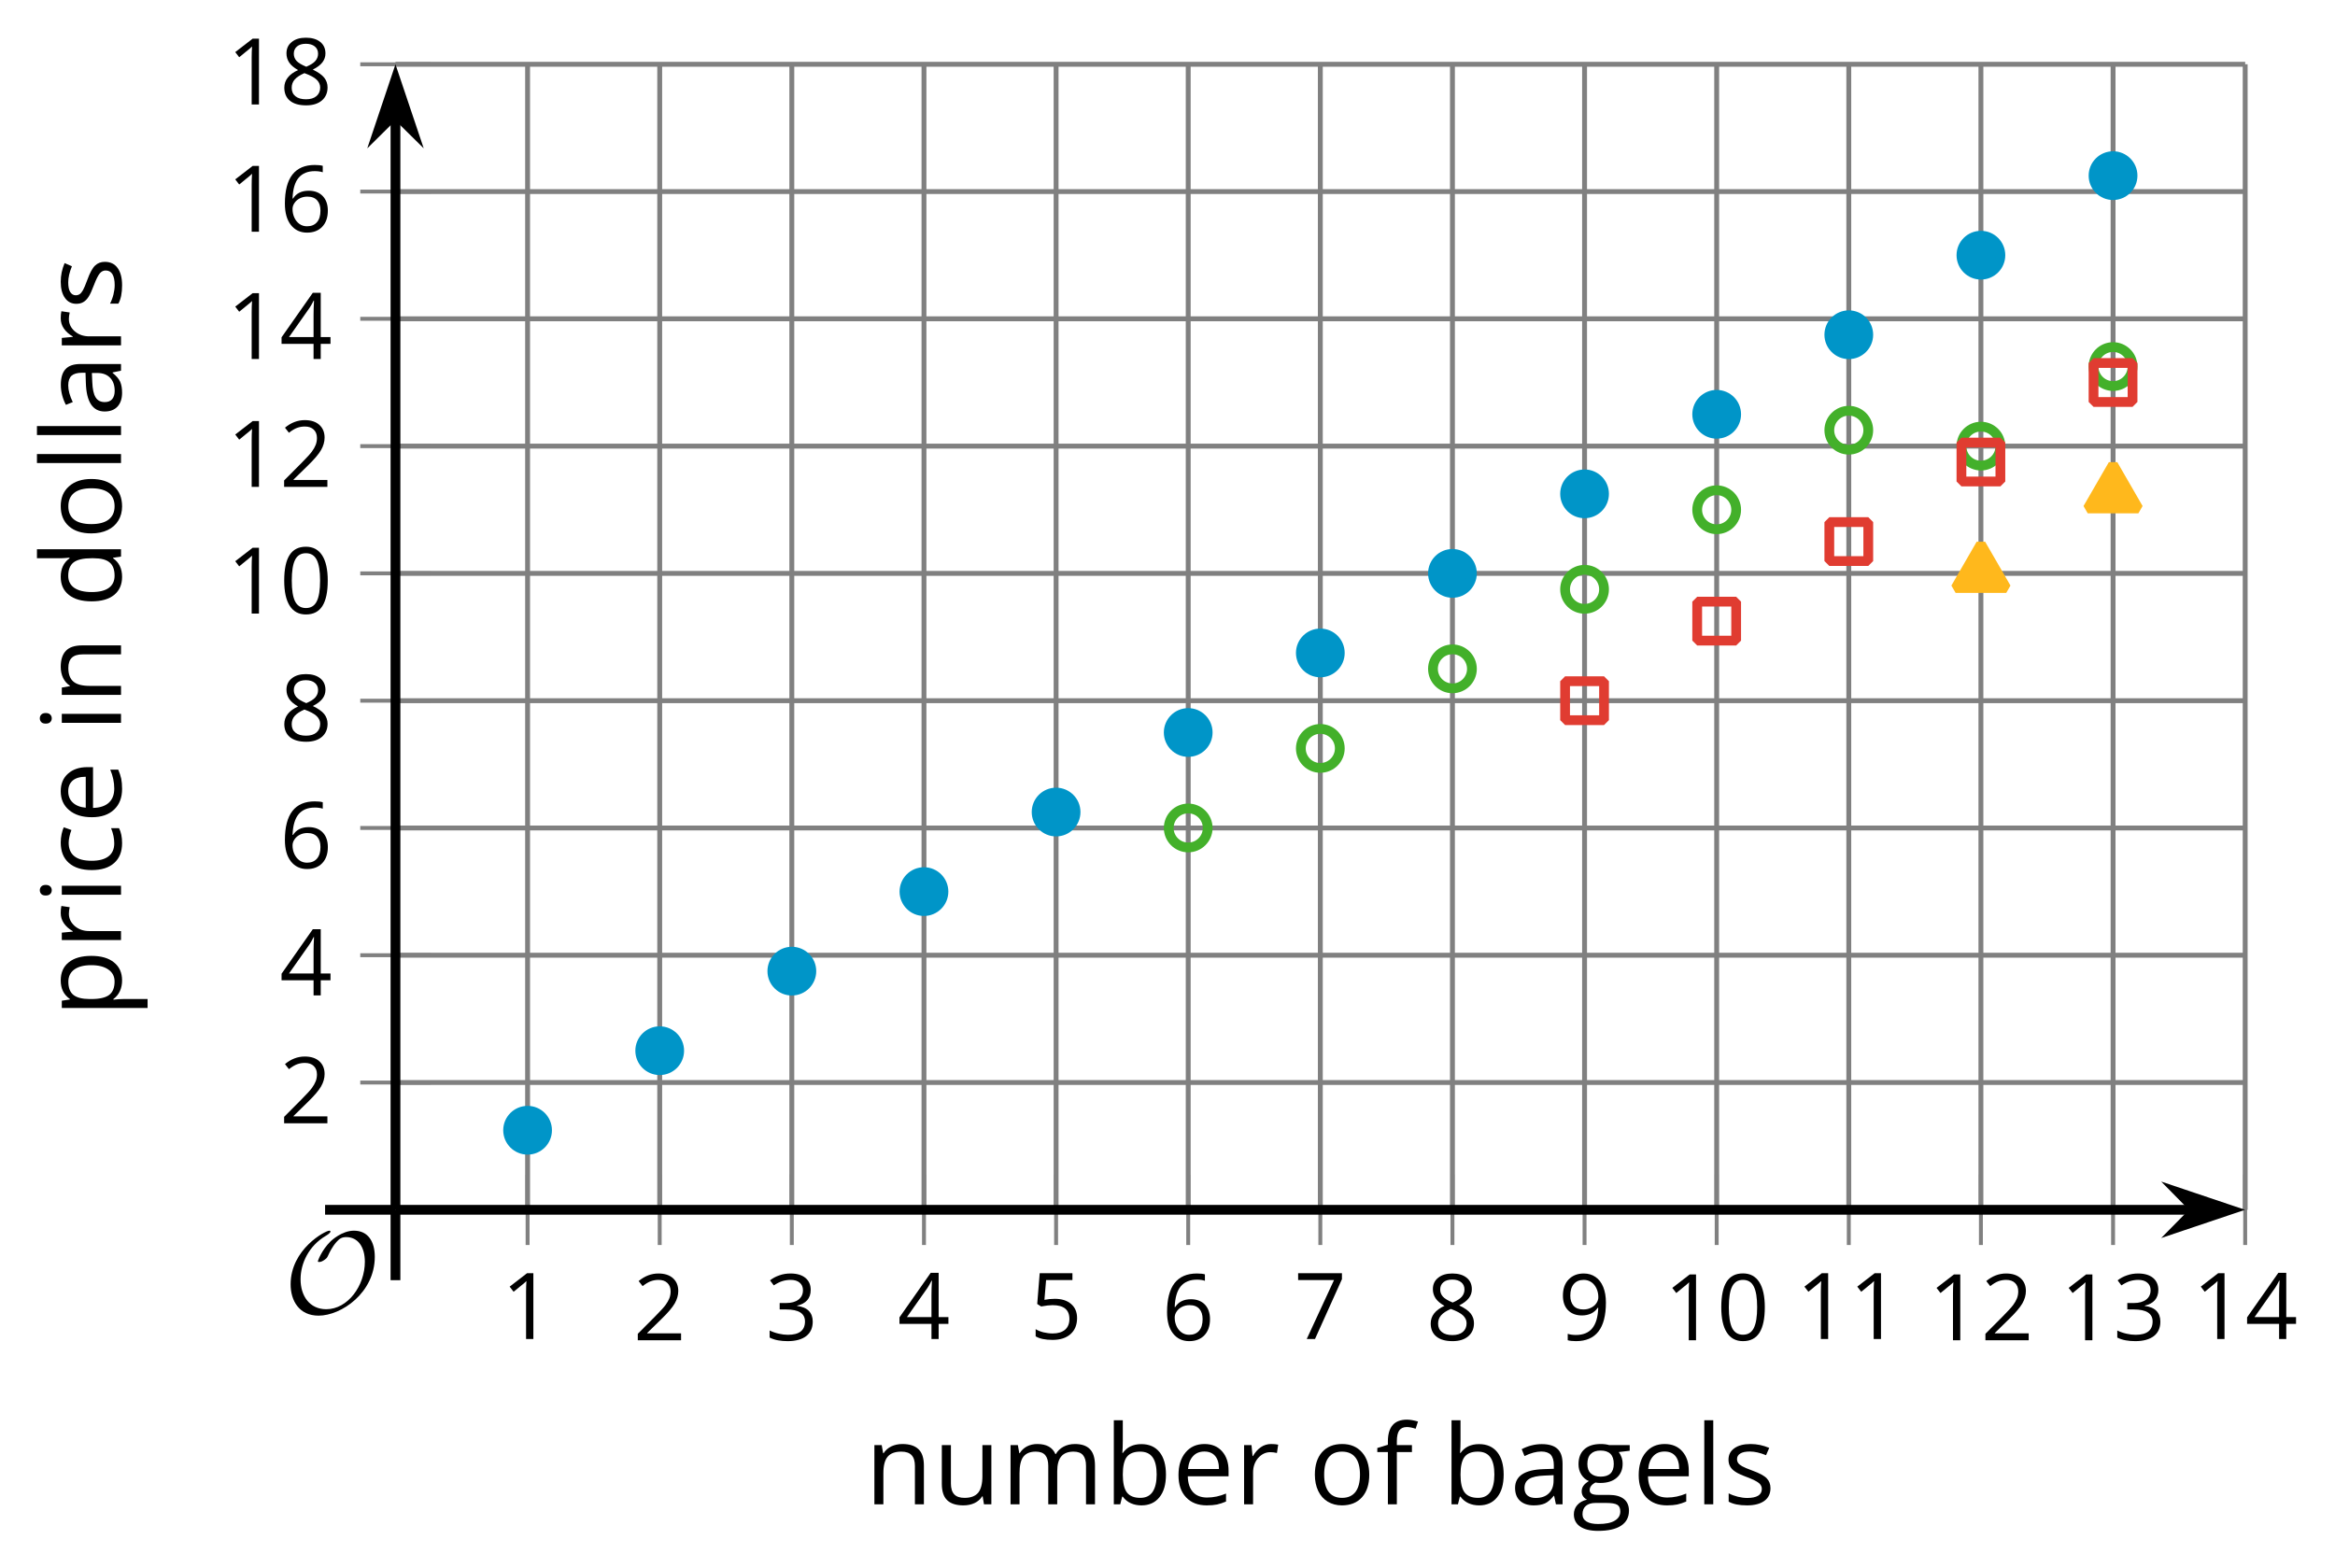 <?xml version='1.0' encoding='UTF-8'?>
<!-- This file was generated by dvisvgm 2.1.3 -->
<svg height='160.397pt' version='1.1' viewBox='-72 -72 238.803 160.397' width='238.803pt' xmlns='http://www.w3.org/2000/svg' xmlns:xlink='http://www.w3.org/1999/xlink'>
<defs>
<path d='M9.289 -5.762C9.289 -7.281 8.62 -8.428 7.161 -8.428C5.918 -8.428 4.866 -7.424 4.782 -7.352C3.826 -6.408 3.467 -5.332 3.467 -5.308C3.467 -5.236 3.527 -5.224 3.587 -5.224C3.814 -5.224 4.005 -5.344 4.184 -5.475C4.399 -5.631 4.411 -5.667 4.543 -5.942C4.651 -6.181 4.926 -6.767 5.368 -7.269C5.655 -7.592 5.894 -7.771 6.372 -7.771C7.532 -7.771 8.273 -6.814 8.273 -5.248C8.273 -2.809 6.539 -0.395 4.328 -0.395C2.63 -0.395 1.698 -1.745 1.698 -3.455C1.698 -5.081 2.534 -6.874 4.28 -7.902C4.399 -7.974 4.758 -8.189 4.758 -8.345C4.758 -8.428 4.663 -8.428 4.639 -8.428C4.22 -8.428 0.681 -6.528 0.681 -2.941C0.681 -1.267 1.554 0.263 3.539 0.263C5.87 0.263 9.289 -2.08 9.289 -5.762Z' id='g0-79'/>
<use id='g7-65' transform='scale(1.2)' xlink:href='#g5-65'/>
<use id='g7-66' transform='scale(1.2)' xlink:href='#g5-66'/>
<use id='g7-67' transform='scale(1.2)' xlink:href='#g5-67'/>
<use id='g7-68' transform='scale(1.2)' xlink:href='#g5-68'/>
<use id='g7-69' transform='scale(1.2)' xlink:href='#g5-69'/>
<use id='g7-70' transform='scale(1.2)' xlink:href='#g5-70'/>
<use id='g7-71' transform='scale(1.2)' xlink:href='#g5-71'/>
<use id='g7-73' transform='scale(1.2)' xlink:href='#g5-73'/>
<use id='g7-76' transform='scale(1.2)' xlink:href='#g5-76'/>
<use id='g7-77' transform='scale(1.2)' xlink:href='#g5-77'/>
<use id='g7-78' transform='scale(1.2)' xlink:href='#g5-78'/>
<use id='g7-79' transform='scale(1.2)' xlink:href='#g5-79'/>
<use id='g7-80' transform='scale(1.2)' xlink:href='#g5-80'/>
<use id='g7-82' transform='scale(1.2)' xlink:href='#g5-82'/>
<use id='g7-83' transform='scale(1.2)' xlink:href='#g5-83'/>
<use id='g7-85' transform='scale(1.2)' xlink:href='#g5-85'/>
<path d='M4.922 -3.375C4.922 -4.498 4.733 -5.355 4.355 -5.948C3.973 -6.542 3.421 -6.837 2.689 -6.837C1.938 -6.837 1.381 -6.552 1.018 -5.985S0.47 -4.549 0.47 -3.375C0.47 -2.238 0.658 -1.377 1.036 -0.792C1.413 -0.203 1.966 0.092 2.689 0.092C3.444 0.092 4.006 -0.193 4.374 -0.769C4.738 -1.344 4.922 -2.21 4.922 -3.375ZM1.243 -3.375C1.243 -4.355 1.358 -5.064 1.588 -5.506C1.819 -5.953 2.187 -6.174 2.689 -6.174C3.2 -6.174 3.568 -5.948 3.794 -5.497C4.024 -5.051 4.139 -4.342 4.139 -3.375S4.024 -1.699 3.794 -1.243C3.568 -0.792 3.2 -0.566 2.689 -0.566C2.187 -0.566 1.819 -0.792 1.588 -1.234C1.358 -1.685 1.243 -2.394 1.243 -3.375Z' id='g5-16'/>
<path d='M3.292 0V-6.731H2.647L0.866 -5.355L1.271 -4.83C1.92 -5.359 2.288 -5.658 2.366 -5.727S2.518 -5.866 2.583 -5.93C2.56 -5.576 2.546 -5.198 2.546 -4.797V0H3.292Z' id='g5-17'/>
<path d='M4.885 0V-0.709H1.423V-0.746L2.896 -2.187C3.554 -2.827 4.001 -3.352 4.24 -3.771S4.599 -4.609 4.599 -5.037C4.599 -5.585 4.42 -6.018 4.061 -6.344C3.702 -6.667 3.204 -6.828 2.574 -6.828C1.842 -6.828 1.169 -6.57 0.548 -6.054L0.953 -5.534C1.262 -5.778 1.538 -5.944 1.786 -6.036C2.04 -6.128 2.302 -6.174 2.583 -6.174C2.97 -6.174 3.273 -6.068 3.49 -5.856C3.706 -5.649 3.817 -5.364 3.817 -5.005C3.817 -4.751 3.775 -4.512 3.688 -4.291S3.471 -3.844 3.301 -3.61S2.772 -2.988 2.233 -2.44L0.46 -0.658V0H4.885Z' id='g5-18'/>
<path d='M4.632 -5.147C4.632 -5.668 4.452 -6.077 4.088 -6.381C3.725 -6.676 3.218 -6.828 2.564 -6.828C2.164 -6.828 1.786 -6.768 1.427 -6.639C1.064 -6.519 0.746 -6.344 0.47 -6.128L0.856 -5.612C1.192 -5.829 1.487 -5.976 1.75 -6.054S2.288 -6.174 2.583 -6.174C2.97 -6.174 3.278 -6.082 3.499 -5.893C3.729 -5.704 3.84 -5.447 3.84 -5.12C3.84 -4.71 3.688 -4.388 3.379 -4.153C3.071 -3.923 2.657 -3.808 2.132 -3.808H1.459V-3.149H2.122C3.407 -3.149 4.047 -2.739 4.047 -1.925C4.047 -1.013 3.467 -0.557 2.302 -0.557C2.007 -0.557 1.694 -0.594 1.363 -0.672C1.036 -0.746 0.723 -0.856 0.433 -0.999V-0.272C0.714 -0.138 0.999 -0.041 1.298 0.009C1.593 0.064 1.92 0.092 2.274 0.092C3.094 0.092 3.725 -0.083 4.171 -0.424C4.618 -0.769 4.839 -1.266 4.839 -1.906C4.839 -2.353 4.71 -2.716 4.448 -2.993S3.785 -3.439 3.246 -3.508V-3.545C3.688 -3.637 4.029 -3.821 4.273 -4.093C4.512 -4.365 4.632 -4.719 4.632 -5.147Z' id='g5-19'/>
<path d='M5.203 -1.547V-2.242H4.204V-6.768H3.393L0.198 -2.215V-1.547H3.471V0H4.204V-1.547H5.203ZM3.471 -2.242H0.962L3.066 -5.235C3.195 -5.428 3.333 -5.672 3.481 -5.967H3.518C3.485 -5.414 3.471 -4.917 3.471 -4.48V-2.242Z' id='g5-20'/>
<path d='M2.564 -4.111C2.215 -4.111 1.865 -4.075 1.51 -4.006L1.68 -6.027H4.374V-6.731H1.027L0.773 -3.582L1.169 -3.329C1.657 -3.416 2.049 -3.462 2.339 -3.462C3.49 -3.462 4.065 -2.993 4.065 -2.053C4.065 -1.57 3.913 -1.202 3.619 -0.948C3.315 -0.695 2.896 -0.566 2.357 -0.566C2.049 -0.566 1.731 -0.608 1.413 -0.681C1.096 -0.764 0.829 -0.87 0.612 -1.008V-0.272C1.013 -0.028 1.588 0.092 2.348 0.092C3.126 0.092 3.739 -0.106 4.18 -0.502C4.627 -0.898 4.848 -1.446 4.848 -2.141C4.848 -2.753 4.646 -3.232 4.236 -3.582C3.831 -3.936 3.273 -4.111 2.564 -4.111Z' id='g5-21'/>
<path d='M0.539 -2.878C0.539 -1.943 0.741 -1.215 1.151 -0.691C1.561 -0.17 2.113 0.092 2.808 0.092C3.458 0.092 3.978 -0.11 4.355 -0.506C4.742 -0.912 4.931 -1.459 4.931 -2.159C4.931 -2.785 4.756 -3.283 4.411 -3.646C4.061 -4.01 3.582 -4.194 2.979 -4.194C2.247 -4.194 1.713 -3.932 1.377 -3.402H1.321C1.358 -4.365 1.565 -5.074 1.948 -5.525C2.33 -5.971 2.878 -6.197 3.6 -6.197C3.904 -6.197 4.176 -6.16 4.411 -6.082V-6.74C4.213 -6.8 3.936 -6.828 3.591 -6.828C2.583 -6.828 1.823 -6.501 1.308 -5.847C0.797 -5.189 0.539 -4.199 0.539 -2.878ZM2.799 -0.557C2.509 -0.557 2.251 -0.635 2.026 -0.797C1.805 -0.958 1.63 -1.174 1.506 -1.446S1.321 -2.012 1.321 -2.33C1.321 -2.546 1.39 -2.753 1.529 -2.951C1.662 -3.149 1.846 -3.306 2.076 -3.421S2.56 -3.591 2.836 -3.591C3.283 -3.591 3.614 -3.462 3.84 -3.209S4.176 -2.606 4.176 -2.159C4.176 -1.639 4.056 -1.243 3.812 -0.967C3.573 -0.695 3.237 -0.557 2.799 -0.557Z' id='g5-22'/>
<path d='M1.312 0H2.159L4.913 -6.119V-6.731H0.433V-6.027H4.102L1.312 0Z' id='g5-23'/>
<path d='M2.689 -6.828C2.086 -6.828 1.602 -6.685 1.243 -6.39C0.879 -6.105 0.7 -5.714 0.7 -5.226C0.7 -4.88 0.792 -4.572 0.976 -4.291C1.16 -4.015 1.464 -3.757 1.888 -3.518C0.948 -3.089 0.479 -2.486 0.479 -1.717C0.479 -1.142 0.672 -0.695 1.059 -0.378C1.446 -0.064 1.998 0.092 2.716 0.092C3.393 0.092 3.927 -0.074 4.319 -0.405C4.71 -0.741 4.903 -1.188 4.903 -1.745C4.903 -2.122 4.788 -2.454 4.558 -2.744C4.328 -3.029 3.941 -3.301 3.393 -3.564C3.844 -3.789 4.171 -4.038 4.378 -4.309S4.687 -4.885 4.687 -5.216C4.687 -5.718 4.507 -6.114 4.148 -6.4S3.301 -6.828 2.689 -6.828ZM1.234 -1.699C1.234 -2.03 1.335 -2.316 1.542 -2.551C1.75 -2.79 2.081 -3.006 2.537 -3.204C3.131 -2.988 3.55 -2.762 3.789 -2.532C4.029 -2.297 4.148 -2.035 4.148 -1.736C4.148 -1.363 4.019 -1.068 3.766 -0.852S3.154 -0.529 2.698 -0.529C2.233 -0.529 1.874 -0.631 1.621 -0.838C1.363 -1.045 1.234 -1.331 1.234 -1.699ZM2.68 -6.206C3.071 -6.206 3.375 -6.114 3.6 -5.93C3.821 -5.75 3.932 -5.502 3.932 -5.193C3.932 -4.913 3.84 -4.664 3.656 -4.452C3.476 -4.24 3.163 -4.042 2.726 -3.858C2.238 -4.061 1.901 -4.263 1.722 -4.466S1.45 -4.913 1.45 -5.193C1.45 -5.502 1.561 -5.746 1.777 -5.93S2.297 -6.206 2.68 -6.206Z' id='g5-24'/>
<path d='M4.885 -3.858C4.885 -4.471 4.793 -5 4.609 -5.451C4.425 -5.898 4.162 -6.243 3.821 -6.473C3.476 -6.713 3.076 -6.828 2.62 -6.828C1.98 -6.828 1.469 -6.625 1.077 -6.22C0.681 -5.815 0.488 -5.262 0.488 -4.563C0.488 -3.923 0.663 -3.425 1.013 -3.071S1.837 -2.537 2.431 -2.537C2.781 -2.537 3.094 -2.606 3.375 -2.735C3.656 -2.873 3.877 -3.066 4.047 -3.32H4.102C4.07 -2.376 3.863 -1.68 3.49 -1.225C3.112 -0.764 2.555 -0.539 1.819 -0.539C1.506 -0.539 1.225 -0.58 0.981 -0.658V0C1.188 0.06 1.473 0.092 1.828 0.092C3.867 0.092 4.885 -1.225 4.885 -3.858ZM2.62 -6.174C2.91 -6.174 3.168 -6.096 3.398 -5.939C3.619 -5.783 3.798 -5.566 3.923 -5.295S4.111 -4.724 4.111 -4.401C4.111 -4.185 4.042 -3.983 3.909 -3.785S3.591 -3.435 3.352 -3.32C3.122 -3.204 2.864 -3.149 2.583 -3.149C2.132 -3.149 1.796 -3.278 1.575 -3.527C1.354 -3.785 1.243 -4.13 1.243 -4.572C1.243 -5.074 1.363 -5.47 1.602 -5.75S2.182 -6.174 2.62 -6.174Z' id='g5-25'/>
<path d='M3.913 0H4.48V-3.444C4.48 -4.033 4.337 -4.461 4.042 -4.728C3.757 -4.995 3.31 -5.129 2.707 -5.129C2.408 -5.129 2.113 -5.092 1.814 -5.014C1.519 -4.936 1.248 -4.83 0.999 -4.696L1.234 -4.111C1.763 -4.369 2.242 -4.498 2.661 -4.498C3.034 -4.498 3.306 -4.401 3.481 -4.217C3.646 -4.024 3.734 -3.734 3.734 -3.338V-3.025L2.878 -2.997C1.248 -2.947 0.433 -2.413 0.433 -1.395C0.433 -0.921 0.576 -0.552 0.856 -0.295C1.142 -0.037 1.533 0.092 2.035 0.092C2.408 0.092 2.721 0.037 2.974 -0.074C3.223 -0.189 3.471 -0.401 3.725 -0.718H3.762L3.913 0ZM2.187 -0.539C1.888 -0.539 1.653 -0.612 1.483 -0.755C1.317 -0.898 1.234 -1.11 1.234 -1.386C1.234 -1.74 1.367 -1.998 1.639 -2.164C1.906 -2.334 2.343 -2.426 2.951 -2.449L3.715 -2.482V-2.026C3.715 -1.556 3.582 -1.192 3.306 -0.93C3.039 -0.668 2.661 -0.539 2.187 -0.539Z' id='g5-65'/>
<path d='M3.158 -5.129C2.459 -5.129 1.929 -4.876 1.575 -4.374H1.538C1.561 -4.682 1.575 -5.032 1.575 -5.424V-7.164H0.81V0H1.358L1.519 -0.649H1.575C1.759 -0.396 1.989 -0.212 2.256 -0.092C2.532 0.032 2.832 0.092 3.158 0.092C3.817 0.092 4.328 -0.138 4.696 -0.599C5.069 -1.054 5.253 -1.699 5.253 -2.528S5.069 -3.996 4.705 -4.448C4.337 -4.903 3.821 -5.129 3.158 -5.129ZM3.048 -4.489C3.531 -4.489 3.886 -4.328 4.116 -4.006S4.461 -3.195 4.461 -2.537C4.461 -1.897 4.346 -1.404 4.116 -1.059C3.886 -0.718 3.536 -0.548 3.066 -0.548C2.546 -0.548 2.164 -0.7 1.929 -1.004C1.694 -1.312 1.575 -1.819 1.575 -2.528S1.69 -3.739 1.92 -4.042C2.15 -4.337 2.528 -4.489 3.048 -4.489Z' id='g5-66'/>
<path d='M2.827 0.092C3.338 0.092 3.766 0.005 4.102 -0.17V-0.847C3.66 -0.668 3.227 -0.576 2.808 -0.576C2.316 -0.576 1.948 -0.741 1.694 -1.073C1.446 -1.404 1.321 -1.878 1.321 -2.5C1.321 -3.808 1.832 -4.461 2.859 -4.461C3.011 -4.461 3.191 -4.438 3.389 -4.392C3.587 -4.351 3.771 -4.296 3.941 -4.227L4.176 -4.876C4.038 -4.945 3.849 -5.009 3.605 -5.06S3.122 -5.138 2.878 -5.138C2.127 -5.138 1.547 -4.908 1.142 -4.448C0.732 -3.987 0.529 -3.333 0.529 -2.491C0.529 -1.667 0.727 -1.031 1.133 -0.58C1.529 -0.134 2.095 0.092 2.827 0.092Z' id='g5-67'/>
<path d='M4.245 -0.677L4.346 0H4.968V-7.164H4.204V-5.111L4.222 -4.756L4.254 -4.392H4.194C3.831 -4.89 3.306 -5.138 2.62 -5.138C1.961 -5.138 1.45 -4.908 1.082 -4.448S0.529 -3.343 0.529 -2.509S0.714 -1.036 1.077 -0.585C1.446 -0.134 1.961 0.092 2.62 0.092C3.324 0.092 3.849 -0.166 4.204 -0.677H4.245ZM2.716 -0.548C2.261 -0.548 1.911 -0.714 1.676 -1.041S1.321 -1.855 1.321 -2.5C1.321 -3.135 1.441 -3.628 1.676 -3.978C1.915 -4.323 2.261 -4.498 2.707 -4.498C3.227 -4.498 3.61 -4.346 3.849 -4.042C4.084 -3.734 4.204 -3.223 4.204 -2.509V-2.348C4.204 -1.717 4.088 -1.257 3.849 -0.976C3.619 -0.691 3.237 -0.548 2.716 -0.548Z' id='g5-68'/>
<path d='M2.942 0.092C3.283 0.092 3.573 0.064 3.812 0.018C4.056 -0.037 4.309 -0.12 4.581 -0.235V-0.916C4.052 -0.691 3.513 -0.576 2.97 -0.576C2.454 -0.576 2.053 -0.727 1.768 -1.036C1.487 -1.344 1.335 -1.791 1.321 -2.385H4.797V-2.868C4.797 -3.55 4.613 -4.098 4.245 -4.512C3.877 -4.931 3.375 -5.138 2.744 -5.138C2.067 -5.138 1.533 -4.899 1.133 -4.42C0.727 -3.941 0.529 -3.297 0.529 -2.482C0.529 -1.676 0.746 -1.045 1.179 -0.589C1.607 -0.134 2.196 0.092 2.942 0.092ZM2.735 -4.498C3.135 -4.498 3.439 -4.369 3.656 -4.116C3.872 -3.858 3.978 -3.49 3.978 -3.006H1.34C1.381 -3.471 1.524 -3.84 1.768 -4.102C2.007 -4.365 2.33 -4.498 2.735 -4.498Z' id='g5-69'/>
<path d='M3.085 -4.452V-5.046H1.8V-5.373C1.8 -5.797 1.869 -6.105 2.007 -6.298C2.145 -6.487 2.357 -6.584 2.647 -6.584C2.855 -6.584 3.108 -6.538 3.402 -6.441L3.6 -7.053C3.241 -7.159 2.928 -7.215 2.661 -7.215C1.579 -7.215 1.036 -6.593 1.036 -5.355V-5.074L0.134 -4.797V-4.452H1.036V0H1.8V-4.452H3.085Z' id='g5-70'/>
<path d='M4.94 -5.046H3.195C2.983 -5.106 2.744 -5.138 2.482 -5.138C1.874 -5.138 1.404 -4.991 1.073 -4.687C0.741 -4.392 0.576 -3.964 0.576 -3.412C0.576 -3.08 0.658 -2.785 0.82 -2.528C0.985 -2.27 1.197 -2.086 1.459 -1.98C1.248 -1.851 1.091 -1.717 0.994 -1.579S0.847 -1.28 0.847 -1.096C0.847 -0.935 0.893 -0.792 0.976 -0.668C1.068 -0.543 1.174 -0.456 1.303 -0.396C0.948 -0.318 0.672 -0.166 0.474 0.06S0.18 0.548 0.18 0.856C0.18 1.303 0.359 1.653 0.718 1.897C1.073 2.141 1.584 2.265 2.242 2.265C3.103 2.265 3.757 2.118 4.204 1.823C4.65 1.533 4.876 1.105 4.876 0.548C4.876 0.11 4.728 -0.226 4.438 -0.456C4.144 -0.686 3.725 -0.801 3.177 -0.801H2.284C2.007 -0.801 1.814 -0.833 1.699 -0.902C1.584 -0.967 1.529 -1.068 1.529 -1.206C1.529 -1.469 1.69 -1.685 2.017 -1.855C2.15 -1.832 2.288 -1.819 2.44 -1.819C3.029 -1.819 3.494 -1.966 3.831 -2.261S4.337 -2.951 4.337 -3.444C4.337 -3.66 4.305 -3.858 4.236 -4.033C4.167 -4.204 4.093 -4.346 4.006 -4.452L4.94 -4.563V-5.046ZM0.916 0.847C0.916 0.539 1.013 0.299 1.206 0.134S1.671 -0.115 2.017 -0.115H2.933C3.398 -0.115 3.715 -0.064 3.886 0.046C4.056 0.147 4.139 0.341 4.139 0.612C4.139 0.939 3.987 1.202 3.674 1.39C3.37 1.584 2.891 1.68 2.251 1.68C1.823 1.68 1.492 1.611 1.262 1.469S0.916 1.119 0.916 0.847ZM1.331 -3.43C1.331 -3.812 1.427 -4.098 1.621 -4.291S2.09 -4.581 2.449 -4.581C3.204 -4.581 3.582 -4.204 3.582 -3.444C3.582 -2.721 3.209 -2.357 2.463 -2.357C2.109 -2.357 1.828 -2.449 1.63 -2.629S1.331 -3.076 1.331 -3.43Z' id='g5-71'/>
<path d='M1.575 0V-5.046H0.81V0H1.575ZM0.746 -6.413C0.746 -6.243 0.787 -6.114 0.875 -6.031C0.962 -5.944 1.068 -5.902 1.197 -5.902C1.321 -5.902 1.427 -5.944 1.515 -6.031C1.602 -6.114 1.648 -6.243 1.648 -6.413S1.602 -6.713 1.515 -6.796S1.321 -6.92 1.197 -6.92C1.068 -6.92 0.962 -6.878 0.875 -6.796C0.787 -6.717 0.746 -6.588 0.746 -6.413Z' id='g5-73'/>
<path d='M1.575 0V-7.164H0.81V0H1.575Z' id='g5-76'/>
<path d='M7.242 0H8.006V-3.292C8.006 -3.936 7.864 -4.406 7.578 -4.696C7.297 -4.991 6.869 -5.138 6.298 -5.138C5.935 -5.138 5.608 -5.06 5.322 -4.908S4.82 -4.544 4.669 -4.282H4.632C4.388 -4.853 3.872 -5.138 3.085 -5.138C2.758 -5.138 2.468 -5.069 2.201 -4.931C1.943 -4.793 1.736 -4.599 1.593 -4.355H1.556L1.432 -5.046H0.81V0H1.575V-2.647C1.575 -3.301 1.685 -3.771 1.906 -4.061C2.132 -4.346 2.482 -4.489 2.96 -4.489C3.324 -4.489 3.596 -4.388 3.766 -4.19C3.936 -3.987 4.024 -3.683 4.024 -3.283V0H4.788V-2.818C4.788 -3.384 4.903 -3.808 5.129 -4.079S5.709 -4.489 6.183 -4.489C6.547 -4.489 6.814 -4.388 6.984 -4.19C7.155 -3.987 7.242 -3.683 7.242 -3.283V0Z' id='g5-77'/>
<path d='M4.263 0H5.028V-3.292C5.028 -3.936 4.876 -4.406 4.567 -4.696C4.259 -4.991 3.803 -5.138 3.195 -5.138C2.85 -5.138 2.532 -5.069 2.251 -4.936C1.971 -4.797 1.75 -4.604 1.593 -4.355H1.556L1.432 -5.046H0.81V0H1.575V-2.647C1.575 -3.306 1.699 -3.775 1.943 -4.061S2.574 -4.489 3.103 -4.489C3.504 -4.489 3.794 -4.388 3.983 -4.185S4.263 -3.674 4.263 -3.264V0Z' id='g5-78'/>
<path d='M5.166 -2.528C5.166 -3.329 4.959 -3.964 4.54 -4.434C4.125 -4.903 3.564 -5.138 2.859 -5.138C2.127 -5.138 1.556 -4.908 1.146 -4.448C0.737 -3.992 0.529 -3.352 0.529 -2.528C0.529 -1.998 0.626 -1.533 0.815 -1.137S1.275 -0.437 1.625 -0.226S2.376 0.092 2.827 0.092C3.559 0.092 4.13 -0.138 4.544 -0.599C4.959 -1.064 5.166 -1.704 5.166 -2.528ZM1.321 -2.528C1.321 -3.177 1.45 -3.669 1.704 -3.996S2.334 -4.489 2.836 -4.489C3.343 -4.489 3.725 -4.323 3.987 -3.987C4.245 -3.656 4.374 -3.168 4.374 -2.528C4.374 -1.878 4.245 -1.39 3.987 -1.05C3.725 -0.718 3.347 -0.548 2.845 -0.548S1.966 -0.718 1.708 -1.054S1.321 -1.883 1.321 -2.528Z' id='g5-79'/>
<path d='M3.158 0.092C3.817 0.092 4.328 -0.138 4.696 -0.599C5.069 -1.054 5.253 -1.699 5.253 -2.528C5.253 -3.352 5.074 -3.996 4.705 -4.452C4.346 -4.908 3.826 -5.138 3.158 -5.138C2.822 -5.138 2.523 -5.078 2.261 -4.954S1.773 -4.632 1.575 -4.355H1.538L1.432 -5.046H0.81V2.265H1.575V0.189C1.575 -0.074 1.556 -0.355 1.519 -0.649H1.575C1.759 -0.396 1.989 -0.212 2.256 -0.092C2.532 0.032 2.832 0.092 3.158 0.092ZM3.048 -4.489C3.494 -4.489 3.844 -4.319 4.088 -3.987C4.337 -3.646 4.461 -3.168 4.461 -2.537C4.461 -1.915 4.337 -1.432 4.088 -1.077C3.844 -0.723 3.504 -0.548 3.066 -0.548C2.546 -0.548 2.164 -0.7 1.929 -1.004C1.694 -1.312 1.575 -1.819 1.575 -2.528V-2.698C1.579 -3.32 1.699 -3.775 1.929 -4.061S2.532 -4.489 3.048 -4.489Z' id='g5-80'/>
<path d='M3.112 -5.138C2.795 -5.138 2.505 -5.051 2.242 -4.871S1.754 -4.438 1.565 -4.111H1.529L1.441 -5.046H0.81V0H1.575V-2.707C1.575 -3.2 1.722 -3.614 2.007 -3.946C2.302 -4.277 2.647 -4.443 3.057 -4.443C3.218 -4.443 3.402 -4.42 3.61 -4.374L3.715 -5.083C3.536 -5.12 3.338 -5.138 3.112 -5.138Z' id='g5-82'/>
<path d='M4.065 -1.377C4.065 -1.713 3.959 -1.989 3.748 -2.21C3.541 -2.431 3.135 -2.652 2.537 -2.868C2.099 -3.029 1.805 -3.154 1.653 -3.241S1.39 -3.416 1.317 -3.513C1.252 -3.61 1.215 -3.725 1.215 -3.858C1.215 -4.056 1.308 -4.213 1.492 -4.328S1.948 -4.498 2.311 -4.498C2.721 -4.498 3.181 -4.392 3.688 -4.185L3.959 -4.807C3.439 -5.028 2.91 -5.138 2.366 -5.138C1.782 -5.138 1.326 -5.018 0.99 -4.779C0.654 -4.544 0.488 -4.217 0.488 -3.808C0.488 -3.577 0.534 -3.379 0.635 -3.214C0.727 -3.048 0.875 -2.901 1.077 -2.772C1.271 -2.638 1.607 -2.486 2.076 -2.311C2.569 -2.122 2.901 -1.957 3.076 -1.814C3.241 -1.676 3.329 -1.51 3.329 -1.312C3.329 -1.05 3.223 -0.856 3.006 -0.727C2.79 -0.603 2.486 -0.539 2.086 -0.539C1.828 -0.539 1.561 -0.576 1.28 -0.645C1.004 -0.714 0.746 -0.81 0.502 -0.935V-0.226C0.875 -0.014 1.4 0.092 2.067 0.092C2.698 0.092 3.191 -0.037 3.541 -0.29S4.065 -0.907 4.065 -1.377Z' id='g5-83'/>
<path d='M1.529 -5.046H0.755V-1.745C0.755 -1.105 0.907 -0.635 1.215 -0.345C1.519 -0.055 1.98 0.092 2.592 0.092C2.947 0.092 3.264 0.028 3.545 -0.106C3.821 -0.239 4.038 -0.428 4.194 -0.677H4.236L4.346 0H4.977V-5.046H4.213V-2.394C4.213 -1.74 4.088 -1.271 3.849 -0.981C3.6 -0.691 3.218 -0.548 2.689 -0.548C2.288 -0.548 1.998 -0.649 1.809 -0.852S1.529 -1.363 1.529 -1.773V-5.046Z' id='g5-85'/>
</defs>
<g id='page1'>
<path d='M-18.043 51.742V-65.425M-4.531 51.742V-65.425M8.98 51.742V-65.425M22.496 51.742V-65.425M36.008 51.742V-65.425M49.52 51.742V-65.425M63.031 51.742V-65.425M76.543 51.742V-65.425M90.055 51.742V-65.425M103.567 51.742V-65.425M117.078 51.742V-65.425M130.59 51.742V-65.425M144.106 51.742V-65.425M157.617 51.742V-65.425' fill='none' stroke='#808080' stroke-linejoin='bevel' stroke-miterlimit='10.037' stroke-width='0.5'/>
<path d='M-31.555 38.723H157.617M-31.555 25.703H157.617M-31.555 12.688H157.617M-31.555 -0.332H157.617M-31.555 -13.352H157.617M-31.555 -26.371H157.617M-31.555 -39.391H157.617M-31.555 -52.406H157.617M-31.555 -65.425H157.617' fill='none' stroke='#808080' stroke-linejoin='bevel' stroke-miterlimit='10.037' stroke-width='0.5'/>
<path d='M-18.043 55.344V48.141M-4.531 55.344V48.141M8.98 55.344V48.141M22.496 55.344V48.141M36.008 55.344V48.141M49.52 55.344V48.141M63.031 55.344V48.141M76.543 55.344V48.141M90.055 55.344V48.141M103.567 55.344V48.141M117.078 55.344V48.141M130.59 55.344V48.141M144.106 55.344V48.141M157.617 55.344V48.141' fill='none' stroke='#808080' stroke-linejoin='bevel' stroke-miterlimit='10.037' stroke-width='0.4'/>
<path d='M-35.156 38.723H-27.953M-35.156 25.703H-27.953M-35.156 12.688H-27.953M-35.156 -0.332H-27.953M-35.156 -13.352H-27.953M-35.156 -26.371H-27.953M-35.156 -39.391H-27.953M-35.156 -52.406H-27.953M-35.156 -65.425H-27.953' fill='none' stroke='#808080' stroke-linejoin='bevel' stroke-miterlimit='10.037' stroke-width='0.4'/>
<path d='M-31.555 51.742H152.32' fill='none' stroke='#000000' stroke-linejoin='bevel' stroke-miterlimit='10.037' stroke-width='1'/>
<path d='M156.039 51.742L150.852 49.996L152.571 51.742L150.852 53.488Z'/>
<path d='M156.039 51.742L150.852 49.996L152.571 51.742L150.852 53.488Z' fill='none' stroke='#000000' stroke-miterlimit='10.037' stroke-width='1'/>
<path d='M-31.555 51.742V-60.133' fill='none' stroke='#000000' stroke-linejoin='bevel' stroke-miterlimit='10.037' stroke-width='1'/>
<path d='M-31.555 -63.852L-33.297 -58.66L-31.555 -60.383L-29.809 -58.66Z'/>
<path d='M-31.555 -63.852L-33.297 -58.66L-31.555 -60.383L-29.809 -58.66Z' fill='none' stroke='#000000' stroke-miterlimit='10.037' stroke-width='1'/>
<g transform='matrix(1 0 0 1 -29.637 49.872)'>
<use x='8.893' xlink:href='#g5-17' y='15.085'/>
</g>
<g transform='matrix(1 0 0 1 -16.125 50)'>
<use x='8.893' xlink:href='#g5-18' y='15.085'/>
</g>
<g transform='matrix(1 0 0 1 -2.613 50)'>
<use x='8.893' xlink:href='#g5-19' y='15.085'/>
</g>
<g transform='matrix(1 0 0 1 10.899 49.872)'>
<use x='8.893' xlink:href='#g5-20' y='15.085'/>
</g>
<g transform='matrix(1 0 0 1 24.412 49.872)'>
<use x='8.893' xlink:href='#g5-21' y='15.085'/>
</g>
<g transform='matrix(1 0 0 1 37.924 50)'>
<use x='8.893' xlink:href='#g5-22' y='15.085'/>
</g>
<g transform='matrix(1 0 0 1 51.436 49.872)'>
<use x='8.893' xlink:href='#g5-23' y='15.085'/>
</g>
<g transform='matrix(1 0 0 1 64.948 50)'>
<use x='8.893' xlink:href='#g5-24' y='15.085'/>
</g>
<g transform='matrix(1 0 0 1 78.46 50)'>
<use x='8.893' xlink:href='#g5-25' y='15.085'/>
</g>
<g transform='matrix(1 0 0 1 89.27 50)'>
<use x='8.893' xlink:href='#g5-17' y='15.085'/>
<use x='14.297' xlink:href='#g5-16' y='15.085'/>
</g>
<g transform='matrix(1 0 0 1 102.782 49.872)'>
<use x='8.893' xlink:href='#g5-17' y='15.085'/>
<use x='14.297' xlink:href='#g5-17' y='15.085'/>
</g>
<g transform='matrix(1 0 0 1 116.294 50)'>
<use x='8.893' xlink:href='#g5-17' y='15.085'/>
<use x='14.297' xlink:href='#g5-18' y='15.085'/>
</g>
<g transform='matrix(1 0 0 1 129.806 50)'>
<use x='8.893' xlink:href='#g5-17' y='15.085'/>
<use x='14.297' xlink:href='#g5-19' y='15.085'/>
</g>
<g transform='matrix(1 0 0 1 143.318 49.872)'>
<use x='8.893' xlink:href='#g5-17' y='15.085'/>
<use x='14.297' xlink:href='#g5-20' y='15.085'/>
</g>
<g transform='matrix(1 0 0 1 -52.295 27.807)'>
<use x='8.893' xlink:href='#g5-18' y='15.085'/>
</g>
<g transform='matrix(1 0 0 1 -52.295 14.725)'>
<use x='8.893' xlink:href='#g5-20' y='15.085'/>
</g>
<g transform='matrix(1 0 0 1 -52.295 1.711)'>
<use x='8.893' xlink:href='#g5-22' y='15.085'/>
</g>
<g transform='matrix(1 0 0 1 -52.295 -11.308)'>
<use x='8.893' xlink:href='#g5-24' y='15.085'/>
</g>
<g transform='matrix(1 0 0 1 -57.7 -24.327)'>
<use x='8.893' xlink:href='#g5-17' y='15.085'/>
<use x='14.297' xlink:href='#g5-16' y='15.085'/>
</g>
<g transform='matrix(1 0 0 1 -57.7 -37.286)'>
<use x='8.893' xlink:href='#g5-17' y='15.085'/>
<use x='14.297' xlink:href='#g5-18' y='15.085'/>
</g>
<g transform='matrix(1 0 0 1 -57.7 -50.369)'>
<use x='8.893' xlink:href='#g5-17' y='15.085'/>
<use x='14.297' xlink:href='#g5-20' y='15.085'/>
</g>
<g transform='matrix(1 0 0 1 -57.7 -63.383)'>
<use x='8.893' xlink:href='#g5-17' y='15.085'/>
<use x='14.297' xlink:href='#g5-22' y='15.085'/>
</g>
<g transform='matrix(1 0 0 1 -57.7 -76.401)'>
<use x='8.893' xlink:href='#g5-17' y='15.085'/>
<use x='14.297' xlink:href='#g5-24' y='15.085'/>
</g>
<path d='M-16.051 43.605C-16.051 42.504 -16.941 41.613 -18.043 41.613C-19.141 41.613 -20.035 42.504 -20.035 43.605C-20.035 44.707 -19.141 45.598 -18.043 45.598C-16.941 45.598 -16.051 44.707 -16.051 43.605Z' fill='#0095c8'/>
<path d='M-16.051 43.605C-16.051 42.504 -16.941 41.613 -18.043 41.613C-19.141 41.613 -20.035 42.504 -20.035 43.605C-20.035 44.707 -19.141 45.598 -18.043 45.598C-16.941 45.598 -16.051 44.707 -16.051 43.605Z' fill='none' stroke='#0095c8' stroke-linejoin='bevel' stroke-miterlimit='10.037' stroke-width='1'/>
<path d='M-2.539 35.469C-2.539 34.367 -3.43 33.477 -4.531 33.477C-5.629 33.477 -6.523 34.367 -6.523 35.469C-6.523 36.57 -5.629 37.461 -4.531 37.461C-3.43 37.461 -2.539 36.57 -2.539 35.469Z' fill='#0095c8'/>
<path d='M-2.539 35.469C-2.539 34.367 -3.43 33.477 -4.531 33.477C-5.629 33.477 -6.523 34.367 -6.523 35.469C-6.523 36.57 -5.629 37.461 -4.531 37.461C-3.43 37.461 -2.539 36.57 -2.539 35.469Z' fill='none' stroke='#0095c8' stroke-linejoin='bevel' stroke-miterlimit='10.037' stroke-width='1'/>
<path d='M10.977 27.332C10.977 26.23 10.082 25.34 8.98 25.34C7.883 25.34 6.988 26.23 6.988 27.332C6.988 28.434 7.883 29.324 8.98 29.324C10.082 29.324 10.977 28.434 10.977 27.332Z' fill='#0095c8'/>
<path d='M10.977 27.332C10.977 26.23 10.082 25.34 8.98 25.34C7.883 25.34 6.988 26.23 6.988 27.332C6.988 28.434 7.883 29.324 8.98 29.324C10.082 29.324 10.977 28.434 10.977 27.332Z' fill='none' stroke='#0095c8' stroke-linejoin='bevel' stroke-miterlimit='10.037' stroke-width='1'/>
<path d='M24.488 19.195C24.488 18.094 23.594 17.203 22.496 17.203C21.395 17.203 20.5 18.094 20.5 19.195C20.5 20.297 21.395 21.188 22.496 21.188C23.594 21.188 24.488 20.297 24.488 19.195Z' fill='#0095c8'/>
<path d='M24.488 19.195C24.488 18.094 23.594 17.203 22.496 17.203C21.395 17.203 20.5 18.094 20.5 19.195C20.5 20.297 21.395 21.188 22.496 21.188C23.594 21.188 24.488 20.297 24.488 19.195Z' fill='none' stroke='#0095c8' stroke-linejoin='bevel' stroke-miterlimit='10.037' stroke-width='1'/>
<path d='M38 11.059C38 9.957 37.105 9.066 36.008 9.066C34.906 9.066 34.016 9.957 34.016 11.059C34.016 12.16 34.906 13.051 36.008 13.051C37.105 13.051 38 12.16 38 11.059Z' fill='#0095c8'/>
<path d='M38 11.059C38 9.957 37.105 9.066 36.008 9.066C34.906 9.066 34.016 9.957 34.016 11.059C34.016 12.16 34.906 13.051 36.008 13.051C37.105 13.051 38 12.16 38 11.059Z' fill='none' stroke='#0095c8' stroke-linejoin='bevel' stroke-miterlimit='10.037' stroke-width='1'/>
<path d='M51.512 2.922C51.512 1.82 50.617 0.93 49.52 0.93C48.418 0.93 47.527 1.82 47.527 2.922C47.527 4.023 48.418 4.914 49.52 4.914C50.617 4.914 51.512 4.023 51.512 2.922Z' fill='#0095c8'/>
<path d='M51.512 2.922C51.512 1.82 50.617 0.93 49.52 0.93C48.418 0.93 47.527 1.82 47.527 2.922C47.527 4.023 48.418 4.914 49.52 4.914C50.617 4.914 51.512 4.023 51.512 2.922Z' fill='none' stroke='#0095c8' stroke-linejoin='bevel' stroke-miterlimit='10.037' stroke-width='1'/>
<path d='M65.023 -5.215C65.023 -6.316 64.133 -7.207 63.031 -7.207C61.93 -7.207 61.039 -6.316 61.039 -5.215C61.039 -4.113 61.93 -3.223 63.031 -3.223C64.133 -3.223 65.023 -4.113 65.023 -5.215Z' fill='#0095c8'/>
<path d='M65.023 -5.215C65.023 -6.316 64.133 -7.207 63.031 -7.207C61.93 -7.207 61.039 -6.316 61.039 -5.215C61.039 -4.113 61.93 -3.223 63.031 -3.223C64.133 -3.223 65.023 -4.113 65.023 -5.215Z' fill='none' stroke='#0095c8' stroke-linejoin='bevel' stroke-miterlimit='10.037' stroke-width='1'/>
<path d='M78.535 -13.352C78.535 -14.453 77.645 -15.344 76.543 -15.344C75.442 -15.344 74.551 -14.453 74.551 -13.352C74.551 -12.25 75.442 -11.359 76.543 -11.359C77.645 -11.359 78.535 -12.25 78.535 -13.352Z' fill='#0095c8'/>
<path d='M78.535 -13.352C78.535 -14.453 77.645 -15.344 76.543 -15.344C75.442 -15.344 74.551 -14.453 74.551 -13.352C74.551 -12.25 75.442 -11.359 76.543 -11.359C77.645 -11.359 78.535 -12.25 78.535 -13.352Z' fill='none' stroke='#0095c8' stroke-linejoin='bevel' stroke-miterlimit='10.037' stroke-width='1'/>
<path d='M92.047 -21.488C92.047 -22.59 91.156 -23.48 90.055 -23.48C88.953 -23.48 88.063 -22.59 88.063 -21.488C88.063 -20.387 88.953 -19.496 90.055 -19.496C91.156 -19.496 92.047 -20.387 92.047 -21.488Z' fill='#0095c8'/>
<path d='M92.047 -21.488C92.047 -22.59 91.156 -23.48 90.055 -23.48C88.953 -23.48 88.063 -22.59 88.063 -21.488C88.063 -20.387 88.953 -19.496 90.055 -19.496C91.156 -19.496 92.047 -20.387 92.047 -21.488Z' fill='none' stroke='#0095c8' stroke-linejoin='bevel' stroke-miterlimit='10.037' stroke-width='1'/>
<path d='M105.559 -29.625C105.559 -30.727 104.668 -31.617 103.567 -31.617C102.465 -31.617 101.574 -30.727 101.574 -29.625C101.574 -28.523 102.465 -27.633 103.567 -27.633C104.668 -27.633 105.559 -28.523 105.559 -29.625Z' fill='#0095c8'/>
<path d='M105.559 -29.625C105.559 -30.727 104.668 -31.617 103.567 -31.617C102.465 -31.617 101.574 -30.727 101.574 -29.625C101.574 -28.523 102.465 -27.633 103.567 -27.633C104.668 -27.633 105.559 -28.523 105.559 -29.625Z' fill='none' stroke='#0095c8' stroke-linejoin='bevel' stroke-miterlimit='10.037' stroke-width='1'/>
<path d='M119.07 -37.762C119.07 -38.863 118.18 -39.754 117.078 -39.754C115.981 -39.754 115.086 -38.863 115.086 -37.762S115.981 -35.77 117.078 -35.77C118.18 -35.77 119.07 -36.66 119.07 -37.762Z' fill='#0095c8'/>
<path d='M119.07 -37.762C119.07 -38.863 118.18 -39.754 117.078 -39.754C115.981 -39.754 115.086 -38.863 115.086 -37.762S115.981 -35.77 117.078 -35.77C118.18 -35.77 119.07 -36.66 119.07 -37.762Z' fill='none' stroke='#0095c8' stroke-linejoin='bevel' stroke-miterlimit='10.037' stroke-width='1'/>
<path d='M132.582 -45.898C132.582 -47 131.692 -47.891 130.59 -47.891C129.492 -47.891 128.598 -47 128.598 -45.898C128.598 -44.797 129.492 -43.906 130.59 -43.906C131.692 -43.906 132.582 -44.797 132.582 -45.898Z' fill='#0095c8'/>
<path d='M132.582 -45.898C132.582 -47 131.692 -47.891 130.59 -47.891C129.492 -47.891 128.598 -47 128.598 -45.898C128.598 -44.797 129.492 -43.906 130.59 -43.906C131.692 -43.906 132.582 -44.797 132.582 -45.898Z' fill='none' stroke='#0095c8' stroke-linejoin='bevel' stroke-miterlimit='10.037' stroke-width='1'/>
<path d='M146.098 -54.035C146.098 -55.136 145.203 -56.027 144.106 -56.027C143.004 -56.027 142.109 -55.136 142.109 -54.035C142.109 -52.933 143.004 -52.043 144.106 -52.043C145.203 -52.043 146.098 -52.933 146.098 -54.035Z' fill='#0095c8'/>
<path d='M146.098 -54.035C146.098 -55.136 145.203 -56.027 144.106 -56.027C143.004 -56.027 142.109 -55.136 142.109 -54.035C142.109 -52.933 143.004 -52.043 144.106 -52.043C145.203 -52.043 146.098 -52.933 146.098 -54.035Z' fill='none' stroke='#0095c8' stroke-linejoin='bevel' stroke-miterlimit='10.037' stroke-width='1'/>
<path d='M51.512 12.688C51.512 11.586 50.617 10.691 49.52 10.691C48.418 10.691 47.527 11.586 47.527 12.688C47.527 13.785 48.418 14.68 49.52 14.68C50.617 14.68 51.512 13.785 51.512 12.688Z' fill='none' stroke='#43b02a' stroke-linejoin='bevel' stroke-miterlimit='10.037' stroke-width='1'/>
<path d='M65.023 4.551C65.023 3.449 64.133 2.555 63.031 2.555C61.93 2.555 61.039 3.449 61.039 4.551C61.039 5.648 61.93 6.543 63.031 6.543C64.133 6.543 65.023 5.648 65.023 4.551Z' fill='none' stroke='#43b02a' stroke-linejoin='bevel' stroke-miterlimit='10.037' stroke-width='1'/>
<path d='M78.535 -3.586C78.535 -4.688 77.645 -5.582 76.543 -5.582C75.442 -5.582 74.551 -4.688 74.551 -3.586C74.551 -2.488 75.442 -1.594 76.543 -1.594C77.645 -1.594 78.535 -2.488 78.535 -3.586Z' fill='none' stroke='#43b02a' stroke-linejoin='bevel' stroke-miterlimit='10.037' stroke-width='1'/>
<path d='M92.047 -11.723C92.047 -12.824 91.156 -13.719 90.055 -13.719C88.953 -13.719 88.063 -12.824 88.063 -11.723C88.063 -10.625 88.953 -9.73 90.055 -9.73C91.156 -9.73 92.047 -10.625 92.047 -11.723Z' fill='none' stroke='#43b02a' stroke-linejoin='bevel' stroke-miterlimit='10.037' stroke-width='1'/>
<path d='M105.559 -19.859C105.559 -20.961 104.668 -21.855 103.567 -21.855C102.465 -21.855 101.574 -20.961 101.574 -19.859C101.574 -18.762 102.465 -17.867 103.567 -17.867C104.668 -17.867 105.559 -18.762 105.559 -19.859Z' fill='none' stroke='#43b02a' stroke-linejoin='bevel' stroke-miterlimit='10.037' stroke-width='1'/>
<path d='M119.07 -27.996C119.07 -29.098 118.18 -29.988 117.078 -29.988C115.981 -29.988 115.086 -29.098 115.086 -27.996C115.086 -26.898 115.981 -26.004 117.078 -26.004C118.18 -26.004 119.07 -26.898 119.07 -27.996Z' fill='none' stroke='#43b02a' stroke-linejoin='bevel' stroke-miterlimit='10.037' stroke-width='1'/>
<path d='M132.582 -26.371C132.582 -27.473 131.692 -28.363 130.59 -28.363C129.492 -28.363 128.598 -27.473 128.598 -26.371C128.598 -25.27 129.492 -24.379 130.59 -24.379C131.692 -24.379 132.582 -25.27 132.582 -26.371Z' fill='none' stroke='#43b02a' stroke-linejoin='bevel' stroke-miterlimit='10.037' stroke-width='1'/>
<path d='M146.098 -34.508C146.098 -35.609 145.203 -36.5 144.106 -36.5C143.004 -36.5 142.109 -35.609 142.109 -34.508C142.109 -33.406 143.004 -32.516 144.106 -32.516C145.203 -32.516 146.098 -33.406 146.098 -34.508Z' fill='none' stroke='#43b02a' stroke-linejoin='bevel' stroke-miterlimit='10.037' stroke-width='1'/>
<path d='M88.063 1.66H92.047V-2.324H88.063Z' fill='none' stroke='#e03c31' stroke-linejoin='bevel' stroke-miterlimit='10.037' stroke-width='1'/>
<path d='M101.574 -6.477H105.559V-10.461H101.574Z' fill='none' stroke='#e03c31' stroke-linejoin='bevel' stroke-miterlimit='10.037' stroke-width='1'/>
<path d='M115.086 -14.613H119.07V-18.598H115.086Z' fill='none' stroke='#e03c31' stroke-linejoin='bevel' stroke-miterlimit='10.037' stroke-width='1'/>
<path d='M128.598 -22.75H132.582V-26.734H128.598Z' fill='none' stroke='#e03c31' stroke-linejoin='bevel' stroke-miterlimit='10.037' stroke-width='1'/>
<path d='M142.109 -30.887H146.098V-34.871H142.109Z' fill='none' stroke='#e03c31' stroke-linejoin='bevel' stroke-miterlimit='10.037' stroke-width='1'/>
<path d='M130.59 -16.34L133.18 -11.855H128.004Z' fill='#ffb81c'/>
<path d='M130.59 -16.34L133.18 -11.855H128.004Z' fill='none' stroke='#ffb81c' stroke-linejoin='bevel' stroke-miterlimit='10.037' stroke-width='1'/>
<path d='M144.106 -24.477L146.692 -19.992H141.516Z' fill='#ffb81c'/>
<path d='M144.106 -24.477L146.692 -19.992H141.516Z' fill='none' stroke='#ffb81c' stroke-linejoin='bevel' stroke-miterlimit='10.037' stroke-width='1'/>
<g transform='matrix(1 0 0 1 -51.852 47.221)'>
<use x='8.893' xlink:href='#g0-79' y='15.085'/>
</g>
<path d='M-31.555 58.941V51.742' fill='none' stroke='#000000' stroke-linejoin='bevel' stroke-miterlimit='10.037' stroke-width='1'/>
<path d='M-38.754 51.742H-31.555' fill='none' stroke='#000000' stroke-linejoin='bevel' stroke-miterlimit='10.037' stroke-width='1'/>
<g transform='matrix(1 0 0 1 7.561 66.779)'>
<use x='8.893' xlink:href='#g7-78' y='15.085'/>
<use x='15.855' xlink:href='#g7-85' y='15.085'/>
<use x='22.817' xlink:href='#g7-77' y='15.085'/>
<use x='33.379' xlink:href='#g7-66' y='15.085'/>
<use x='40.33' xlink:href='#g7-69' y='15.085'/>
<use x='46.702' xlink:href='#g7-82' y='15.085'/>
<use x='54.277' xlink:href='#g7-79' y='15.085'/>
<use x='61.137' xlink:href='#g7-70' y='15.085'/>
<use x='67.917' xlink:href='#g7-66' y='15.085'/>
<use x='74.868' xlink:href='#g7-65' y='15.085'/>
<use x='81.183' xlink:href='#g7-71' y='15.085'/>
<use x='87.395' xlink:href='#g7-69' y='15.085'/>
<use x='93.766' xlink:href='#g7-76' y='15.085'/>
<use x='96.629' xlink:href='#g7-83' y='15.085'/>
</g>
<g transform='matrix(0 -1 1 0 -74.709 40.967)'>
<use x='8.893' xlink:href='#g7-80' y='15.085'/>
<use x='15.844' xlink:href='#g7-82' y='15.085'/>
<use x='20.477' xlink:href='#g7-73' y='15.085'/>
<use x='23.339' xlink:href='#g7-67' y='15.085'/>
<use x='28.745' xlink:href='#g7-69' y='15.085'/>
<use x='38.059' xlink:href='#g7-73' y='15.085'/>
<use x='40.921' xlink:href='#g7-78' y='15.085'/>
<use x='50.824' xlink:href='#g7-68' y='15.085'/>
<use x='57.775' xlink:href='#g7-79' y='15.085'/>
<use x='64.635' xlink:href='#g7-76' y='15.085'/>
<use x='67.497' xlink:href='#g7-76' y='15.085'/>
<use x='70.359' xlink:href='#g7-65' y='15.085'/>
<use x='76.674' xlink:href='#g7-82' y='15.085'/>
<use x='81.307' xlink:href='#g7-83' y='15.085'/>
</g>
</g>
</svg>